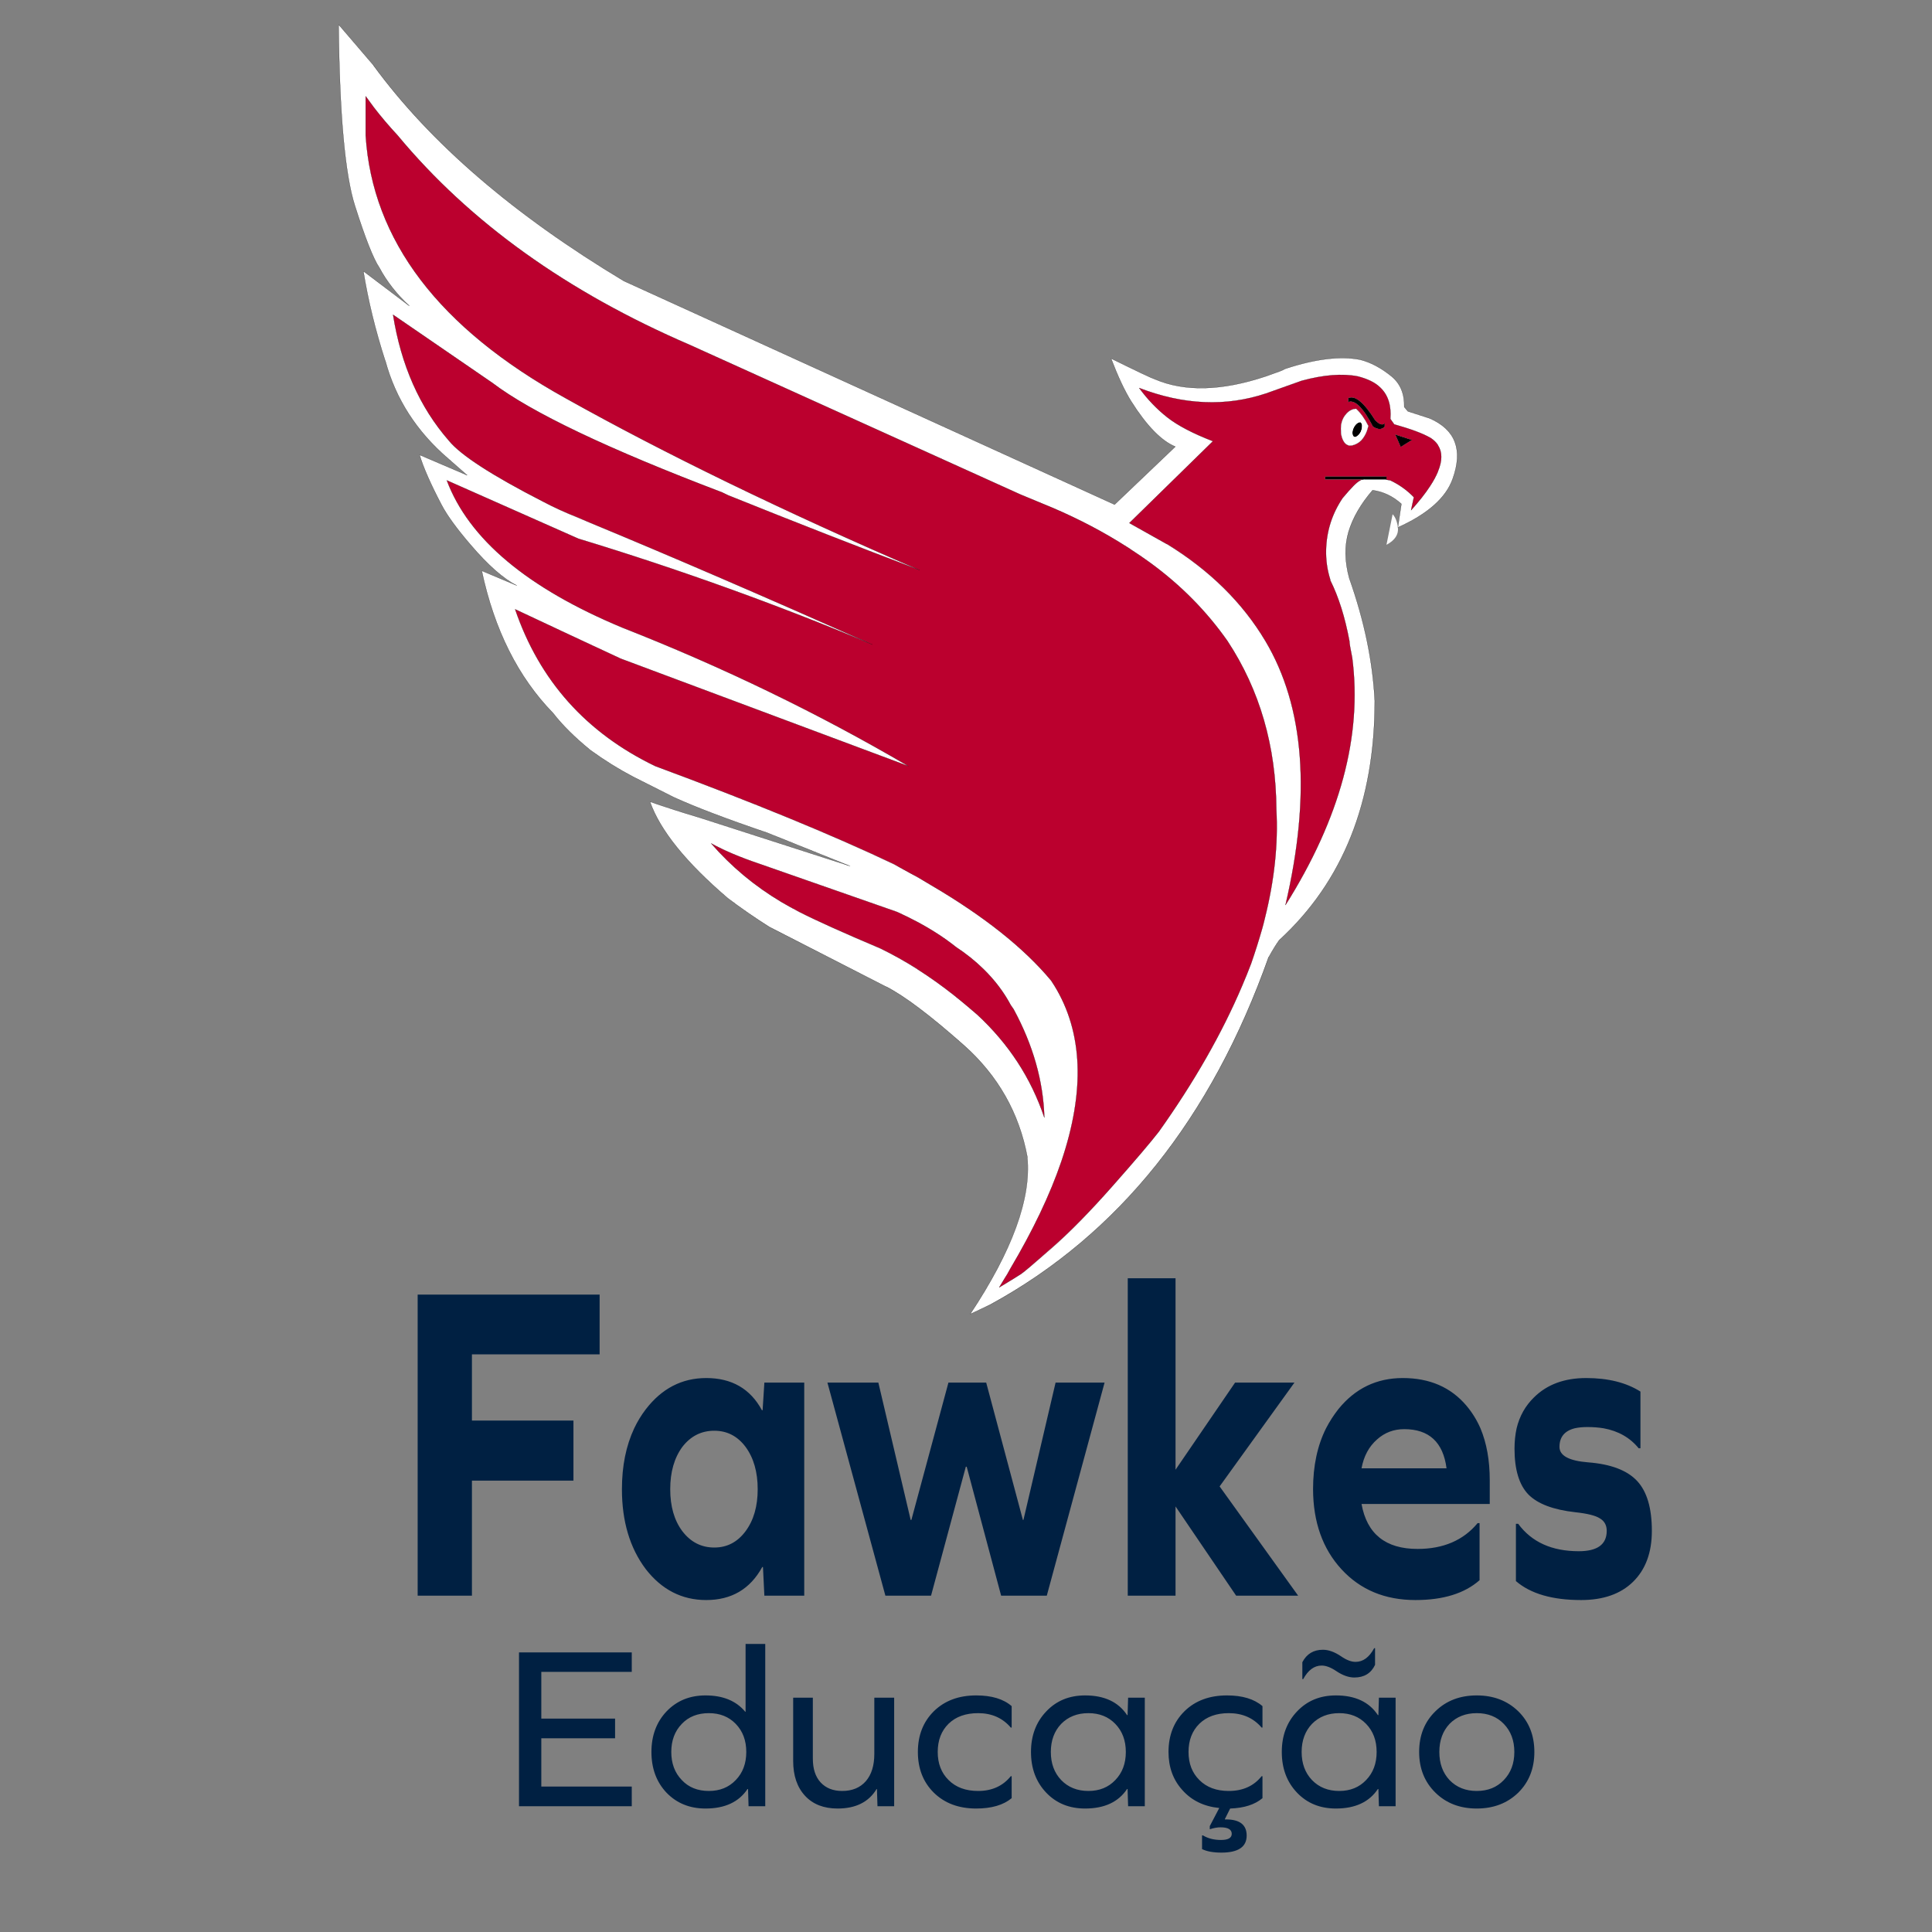 <svg xmlns="http://www.w3.org/2000/svg" xmlns:xlink="http://www.w3.org/1999/xlink" preserveAspectRatio="none" x="0px" y="0px" width="550px" height="550px" viewBox="0 0 550 550"><rect x="0" y="0" width="550" height="550" fill="#808080" stroke="none"/><defs></defs><g id="Layer_2"><g><g><g><path fill="#002042" stroke="none" d=" M 380.3 482.65 Q 373.55 482.65 369.25 487.2 364.9 491.75 364.9 498.75 364.9 505.8 369.25 510.35 373.55 514.85 380.3 514.85 388.55 514.85 392.25 509.3 L 392.4 509.3 392.55 514.2 397.3 514.2 397.3 483.3 392.55 483.3 392.4 488.25 392.25 488.25 Q 388.55 482.65 380.3 482.65 M 373.5 490.75 Q 376.5 487.7 381.25 487.7 385.95 487.7 388.9 490.75 391.9 493.85 391.9 498.75 391.9 503.65 388.9 506.75 385.95 509.85 381.25 509.85 376.5 509.85 373.5 506.75 370.55 503.65 370.55 498.75 370.55 493.85 373.5 490.75 M 391.45 469.2 L 391.2 469.2 Q 389.1 473.1 385.9 473.1 384.05 473.1 381.75 471.5 379 469.65 376.6 469.65 372.6 469.65 370.75 473.2 L 370.75 478 371 478 Q 373.1 474.15 376.25 474.15 378.1 474.15 380.45 475.75 383.15 477.55 385.55 477.55 389.75 477.55 391.45 473.95 L 391.45 469.2 M 341.45 490.7 Q 344.55 487.7 349.8 487.7 355.65 487.7 359.15 491.8 L 359.4 491.8 359.4 485.7 Q 355.85 482.65 349.3 482.65 341.8 482.65 337.2 487.15 332.65 491.65 332.65 498.75 332.65 505.25 336.6 509.6 340.55 514.05 347.1 514.7 L 344.4 519.85 344.4 520.75 Q 346.1 520.2 347.45 520.2 350.65 520.2 350.65 522.05 350.65 523.8 347.6 523.8 344.6 523.8 342.45 522.5 L 342.2 522.5 342.2 526.4 Q 344.25 527.4 347.7 527.4 354.9 527.4 354.9 522.55 354.9 517.95 349 517.95 L 348.7 517.95 348.7 517.85 350.2 514.85 Q 356.15 514.65 359.4 511.9 L 359.4 505.65 359.15 505.65 Q 355.8 509.85 349.8 509.85 344.55 509.85 341.45 506.75 338.35 503.7 338.35 498.75 338.35 493.75 341.45 490.7 M 432.2 487.15 Q 427.55 482.65 420.4 482.65 413.25 482.65 408.65 487.15 404 491.65 404 498.75 404 505.8 408.65 510.35 413.25 514.85 420.4 514.85 427.55 514.85 432.2 510.35 436.8 505.8 436.8 498.75 436.8 491.65 432.2 487.15 M 412.65 490.75 Q 415.65 487.7 420.4 487.7 425.15 487.7 428.1 490.75 431.1 493.85 431.1 498.75 431.1 503.65 428.1 506.75 425.15 509.85 420.4 509.85 415.65 509.85 412.65 506.75 409.75 503.65 409.75 498.75 409.75 493.85 412.65 490.75 M 421.2 433.6 L 420.65 433.6 Q 414.55 440.95 403.55 440.95 389.9 440.95 387.6 428.15 L 424.1 428.15 424.1 421.35 Q 424.1 412.9 421.45 406.6 419.9 403.05 417.45 400.15 410.8 392.3 399.35 392.3 388.2 392.3 381.05 401.1 379 403.7 377.5 406.6 373.8 414 373.8 423.95 373.85 438 381.9 446.75 389.95 455.5 402.95 455.5 414.8 455.5 421.2 449.85 L 421.2 433.6 M 392.05 409.75 Q 395.3 406.85 399.75 406.85 410.35 406.85 411.8 418 L 387.6 418 Q 388.55 412.8 392.05 409.75 M 467 412.3 L 467 396.15 Q 460.9 392.3 451.55 392.3 442.25 392.3 436.7 397.8 433 401.4 431.75 406.6 431.15 409.35 431.15 412.4 431.15 421.35 435.1 425.45 439.05 429.45 448.45 430.5 453.6 431.05 455.45 432.25 457.4 433.4 457.4 435.8 457.4 441.6 449.45 441.6 437.95 441.6 432.2 433.8 L 431.55 433.8 431.55 450.1 Q 437.8 455.5 450.1 455.5 459.55 455.5 464.85 450.35 470.25 445.1 470.25 435.8 470.25 426.15 466.1 421.65 461.85 417.05 452.1 416.3 443.95 415.65 443.95 411.9 443.95 407.7 448.3 406.6 449.85 406.25 451.9 406.25 454.35 406.25 456.5 406.6 462.8 407.75 466.5 412.3 L 467 412.3 M 200.85 482.65 Q 194.1 482.65 189.75 487.2 185.45 491.75 185.45 498.75 185.45 505.8 189.75 510.35 194.1 514.85 200.85 514.85 209.1 514.85 212.8 509.3 L 212.95 509.3 213.1 514.2 217.85 514.2 217.85 468 212.25 468 212.25 487.3 212.15 487.3 Q 208.3 482.65 200.85 482.65 M 194.1 490.75 Q 197 487.7 201.8 487.7 206.5 487.7 209.45 490.75 212.45 493.85 212.45 498.75 212.45 503.65 209.45 506.75 206.5 509.85 201.8 509.85 197 509.85 194.1 506.75 191.1 503.65 191.1 498.75 191.1 493.85 194.1 490.75 M 175.1 494.85 L 175.1 489.25 154.1 489.25 154.1 475.95 179.85 475.95 179.85 470.4 147.75 470.4 147.75 514.2 179.85 514.2 179.85 508.6 154.1 508.6 154.1 494.85 175.1 494.85 M 321.15 483.3 L 321 488.25 320.85 488.25 Q 317.15 482.65 308.9 482.65 302.15 482.65 297.85 487.2 293.5 491.75 293.5 498.75 293.5 505.8 297.85 510.35 302.15 514.85 308.9 514.85 317.15 514.85 320.85 509.3 L 321 509.3 321.15 514.2 325.9 514.2 325.9 483.3 321.15 483.3 M 309.85 487.7 Q 314.55 487.7 317.5 490.75 320.5 493.85 320.5 498.75 320.5 503.65 317.5 506.75 314.55 509.85 309.85 509.85 305.1 509.85 302.1 506.75 299.15 503.65 299.15 498.75 299.15 493.85 302.1 490.75 305.1 487.7 309.85 487.7 M 270.05 490.7 Q 273.15 487.7 278.45 487.7 284.25 487.7 287.75 491.8 L 288 491.8 288 485.7 Q 284.5 482.65 277.9 482.65 270.45 482.65 265.85 487.15 261.3 491.65 261.3 498.75 261.3 505.85 265.85 510.35 270.45 514.85 277.9 514.85 284.45 514.85 288 511.9 L 288 505.65 287.75 505.65 Q 284.35 509.85 278.45 509.85 273.15 509.85 270.05 506.75 266.95 503.7 266.95 498.75 266.95 493.75 270.05 490.7 M 254.55 483.3 L 248.9 483.3 248.9 499.3 Q 248.9 504.25 246.5 507.05 244.05 509.85 239.75 509.85 235.85 509.85 233.6 507.4 231.4 505 231.4 500.65 L 231.4 483.3 225.8 483.3 225.8 501.3 Q 225.8 507.6 229.2 511.25 232.55 514.85 238.45 514.85 246.2 514.85 249.55 509.3 L 249.65 509.3 249.8 514.2 254.55 514.2 254.55 483.3 M 280.75 393.6 L 270 393.6 259.45 432.7 259.25 432.7 250.05 393.6 235.55 393.6 252.05 454.25 265.05 454.25 274.95 417.55 275.2 417.55 285 454.25 298 454.25 314.45 393.6 300.5 393.6 291.35 432.7 291.2 432.7 280.75 393.6 M 228.95 393.6 L 217.6 393.6 217.1 401.45 216.9 401.45 Q 211.95 392.3 201.05 392.3 190.65 392.3 183.8 401.25 181.9 403.75 180.55 406.6 177.05 414.05 177.05 423.95 177.05 437.65 183.8 446.65 190.65 455.5 201.05 455.5 211.85 455.5 217 446.1 L 217.2 446.1 217.6 454.25 228.95 454.25 228.95 393.6 M 212.25 435.9 Q 208.8 440.55 203.35 440.55 197.8 440.55 194.25 435.9 190.8 431.3 190.8 423.95 190.8 416.6 194.25 411.9 197.8 407.3 203.35 407.3 208.8 407.3 212.25 411.9 215.7 416.6 215.7 423.95 215.7 431.25 212.25 435.9 M 170.7 385.55 L 170.7 368.55 118.9 368.55 118.9 454.25 134.35 454.25 134.35 421.5 163.25 421.5 163.25 404.4 134.35 404.4 134.35 385.55 170.7 385.55 M 368.5 393.6 L 351.6 393.6 334.65 418.4 334.65 363.9 321.05 363.9 321.05 454.25 334.65 454.25 334.65 428.85 351.9 454.25 369.55 454.25 347.2 423.15 368.5 393.6 Z"></path></g></g></g></g><g id="Layer_1"><g><g><g><path fill="#FFFFFF" stroke="none" d=" M 400.8 117.1 L 399.75 115.85 Q 399.9 110.3 396.2 107.2 391.75 103.55 387.2 102.4 378.75 100.75 365.85 105 364.85 105.55 364.35 105.7 L 360.3 107.15 Q 341.5 113.4 328.75 107.95 327.235 107.461 316.3 102.05 319.24 109.751 322 114.2 328.627 124.698 334.6 127.15 L 317.3 143.65 177.6 80 Q 130.512 51.728 106.25 18.55 106.257 18.525 106.25 18.5 L 96.4 7 Q 96.788 45.228 101.05 58.6 105.456 72.448 108 76.2 111.15 82.1 116.55 87.1 L 103.45 77.2 Q 105.45 89.6 109.65 102.65 109.65 102.7 109.7 102.7 114.1 119 127.65 130.6 L 133 135.3 119.45 129.5 Q 121.05 134.85 125.75 143.8 128.1 148.25 133.9 155 141.4 163.8 147.15 166.7 L 137.15 162.5 Q 142.5 187.65 157.45 203 161.45 208.15 168.15 213.6 174.1 217.9 180.2 221.1 L 191.7 226.9 Q 200.85 231.1 218.5 237.1 L 242 246.55 198.8 232.65 Q 198.65 232.6 198.6 232.6 192.35 230.75 185.05 228.25 189.35 240.45 207.2 255.7 212.844 259.976 219 263.85 L 252.25 280.9 252.25 280.85 Q 260.021 284.822 274.3 297.45 288.993 310.498 292.5 329.5 L 292.45 329.5 Q 294.162 347.041 276.2 374.1 279.195 372.713 281.95 371.35 336.679 341.462 361.15 272.4 L 361.2 272.45 Q 362.794 269.524 364.15 267.65 391.393 242.662 391.35 199.5 390.493 182.621 384.1 164.6 382.12 157.346 383.9 151.35 385.73 145.354 390.75 139.55 395.316 140.17 398.95 143.45 L 397.95 150.15 Q 410.7 144.394 413.55 136.3 418 123.9 407 119.1 L 400.8 117.1 M 394.7 155.1 Q 398.324 153.144 397.95 150.15 397.634 147.639 396.45 146.4 L 394.7 155.1 Z"></path></g></g><g><path stroke="#000000" stroke-width="0.05" stroke-linejoin="round" stroke-linecap="round" fill="none" d=" M 397.95 150.15 L 398.95 143.45 Q 395.316 140.17 390.75 139.55 385.73 145.354 383.925 151.35 382.12 157.346 384.1 164.6 390.493 182.621 391.375 199.5 391.393 242.662 364.15 267.65 362.794 269.524 361.2 272.45 L 361.175 272.425 Q 336.679 341.462 281.95 371.375 279.195 372.713 276.2 374.1 294.162 347.041 292.475 329.5 L 292.5 329.5 Q 288.993 310.498 274.3 297.475 260.021 284.822 252.25 280.875 L 252.25 280.9 219 263.875 Q 212.844 259.976 207.2 255.7 189.35 240.45 185.05 228.25 192.35 230.75 198.6 232.6 198.65 232.6 198.8 232.65 L 242 246.55 218.5 237.1 Q 200.85 231.1 191.7 226.9 L 180.2 221.1 Q 174.1 217.9 168.15 213.6 161.45 208.15 157.45 203 142.5 187.65 137.15 162.5 L 147.15 166.7 Q 141.4 163.8 133.9 155 128.1 148.25 125.75 143.8 121.05 134.85 119.45 129.5 L 133 135.3 127.65 130.6 Q 114.1 119 109.7 102.7 109.65 102.7 109.65 102.65 105.45 89.6 103.45 77.2 L 116.55 87.1 Q 111.15 82.1 108 76.2 105.456 72.448 101.05 58.6 96.788 45.228 96.4 7 L 106.25 18.5 Q 106.257 18.525 106.275 18.55 130.512 51.728 177.6 80 L 317.3 143.65 334.6 127.15 Q 328.627 124.698 322 114.2 319.24 109.751 316.3 102.05 327.235 107.461 328.75 107.95 341.5 113.4 360.3 107.15 L 364.35 105.7 Q 364.85 105.55 365.85 105 378.75 100.75 387.2 102.4 391.75 103.55 396.2 107.2 399.9 110.3 399.75 115.85 L 400.8 117.1 407 119.1 Q 418 123.9 413.55 136.3 410.7 144.394 397.95 150.15 Z"></path></g></g></g><g id="Layer_3"><g><g><g><path fill="#000000" stroke="none" d=" M 377.25 135.65 L 377.25 136.5 386.7 136.5 Q 387.45 136.45 388.7 136.5 L 394.6 136.5 394.7 136.5 394.7 135.65 377.25 135.65 M 398.75 127.25 L 401.95 125.25 397.2 123.7 398.75 127.25 M 390.85 121.45 Q 393 122.8 394.2 121.45 L 394.2 120.5 Q 393.3 121.45 391.5 119.65 386.65 111.95 383.8 113.35 L 383.8 114.45 Q 386.65 113.35 390.85 121.45 M 387.4 120.25 Q 387.25 120.15 387.1 120.2 386.8 120.2 386.45 120.45 385.9 120.8 385.45 121.6 385 122.45 385 123.2 385 124 385.4 124.3 385.8 124.6 386.35 124.15 386.9 123.8 387.35 123 387.75 122.15 387.75 121.4 387.8 120.7 387.5 120.4 387.45 120.35 387.4 120.25 Z"></path><path fill="#BB002E" stroke="none" d=" M 392.95 110.35 Q 390.85 108.25 386.55 107.15 379.95 105.85 370.55 108.4 L 360.45 112 Q 343.25 117.75 324.3 110.45 327.85 115.3 332.3 118.8 336.75 122.3 345.3 125.6 L 321.5 148.9 332.2 154.9 332.2 154.85 Q 350.463 166.072 360.25 182.5 376.95 210.6 365.95 257.65 389.25 220.6 384.95 187.3 384.15 183.35 384.15 182.5 382.25 172.3 378.7 165.2 L 378.7 165 Q 377.4 160.95 377.5 156.55 377.7 148.5 382.2 141.8 385.95 137.3 387.2 136.8 387.3 136.7 387.55 136.6 387.8 136.55 388.2 136.5 L 386.7 136.5 377.25 136.5 377.25 135.65 394.7 135.65 394.7 136.5 394.6 136.5 394.6 136.55 395.8 136.75 Q 399.6 138.55 402.5 141.55 L 401.7 145.25 Q 405.05 141.55 407.1 138.4 408.55 136.2 409.35 134.25 L 409.35 134.2 Q 411.25 129.65 409.35 126.75 L 409.35 126.7 Q 408.6 125.55 407.3 124.7 407.2 124.6 407.1 124.6 404.15 122.85 396.9 120.8 L 395.8 119.25 Q 396.25 113.5 392.95 110.35 M 389.5 121.15 Q 389.65 121.15 389.15 122.65 388.6 124.15 387.6 125.3 386.55 126.4 385 126.8 L 384.05 126.85 Q 383.1 126.6 382.6 125.8 381.65 124.35 381.7 122 381.75 119.6 383.05 118.05 384.3 116.45 386.05 116.35 388 118.15 389.5 121.15 M 394.2 121.45 Q 393 122.8 390.85 121.45 386.65 113.35 383.8 114.45 L 383.8 113.35 Q 386.65 111.95 391.5 119.65 393.3 121.45 394.2 120.5 L 394.2 121.45 M 401.95 125.25 L 398.75 127.25 397.2 123.7 401.95 125.25 M 349.45 182.5 Q 340.55 169.8 327.5 160.25 324.737 158.233 321.8 156.35 L 321.85 156.35 320.9 155.75 Q 311.105 149.476 299.75 144.6 L 290.45 140.75 196.4 98.2 Q 143.95 75.6 113.2 38.55 109.4 34.45 106.45 30.6 L 104.1 27.4 104.1 38.55 Q 106.95 83.4 161 113.35 203.45 137.1 261.8 162.3 236.115 152.605 207.3 141 L 205.55 140.15 Q 156.82 121.637 140.1 108.95 L 111.9 89.6 Q 115.333 111.172 127.75 125.4 132.779 131.614 154.6 142.8 159.036 145.155 164.35 147.25 L 167.85 148.75 Q 202.819 163.223 248.35 183.5 207.75 166.45 164.65 153.35 L 127.2 136.75 Q 136.6 161.8 177.25 178.7 220.15 195.55 258.6 218.1 L 176.7 187.5 Q 160.25 179.85 146.65 173.45 157.05 203.9 186.55 218.1 228.377 233.582 254.5 246 255.189 246.424 259.25 248.65 260.16 249.132 261.05 249.6 263.017 250.736 265 251.95 287.585 265.19 299.15 279.05 L 299.2 279.1 Q 299.252 279.178 299.3 279.25 299.762 279.946 300.2 280.65 312.35 300.5 302.15 330.65 297.35 344.75 287.6 361.2 287.2 361.9 286.8 362.65 286.35 363.35 285.9 364.1 285.15 365.3 284.45 366.5 286.45 365.3 288.4 364.1 289.55 363.35 290.7 362.65 291.853 361.902 299.4 355.25 306.99 348.644 316.7 337.65 326.413 326.658 329.9 322.15 344.95 301 353.6 280.65 354.95 277.5 356.15 274.35 357.9 269.3 359.3 264.4 359.7 263 360.05 261.5 364.15 245.15 363.35 230.5 363.2 203.4 349.45 182.5 M 261.05 262.4 Q 258.376 260.971 255.45 259.65 255.231 259.556 255.05 259.5 L 216 245.85 Q 208 243.15 202.45 240.1 211 249.95 222.4 256.75 224.95 258.25 227.65 259.65 234.707 263.253 250.65 270 255.885 272.553 261.05 275.8 261.1 275.868 261.15 275.9 266.35 279.2 271.55 283.3 L 271.6 283.3 271.6 283.35 Q 273.579 284.915 275.5 286.55 276.869 287.683 278.2 288.85 291.65 301.3 297.3 318.15 296.85 302.6 288.55 287.3 L 287.75 286.15 Q 284.8 280.6 280 275.9 276.55 272.5 272.15 269.6 267.286 265.716 261.05 262.4 Z"></path><path fill="#FFFFFF" stroke="none" d=" M 389.15 122.65 Q 389.65 121.15 389.5 121.15 388 118.15 386.05 116.35 384.3 116.45 383.05 118.05 381.75 119.6 381.7 122 381.65 124.35 382.6 125.8 383.1 126.6 384.05 126.85 L 385 126.8 Q 386.55 126.4 387.6 125.3 388.6 124.15 389.15 122.65 M 387.1 120.2 Q 387.25 120.15 387.4 120.25 387.45 120.35 387.5 120.4 387.8 120.7 387.75 121.4 387.75 122.15 387.35 123 386.9 123.8 386.35 124.15 385.8 124.6 385.4 124.3 385 124 385 123.2 385 122.45 385.45 121.6 385.9 120.8 386.45 120.45 386.8 120.2 387.1 120.2 Z"></path></g></g><g><path stroke="#000000" stroke-width="0.05" stroke-linejoin="round" stroke-linecap="round" fill="none" d=" M 394.6 136.5 L 394.6 136.55 395.8 136.75 Q 399.6 138.55 402.5 141.55 L 401.7 145.25 Q 405.05 141.55 407.1 138.4 408.55 136.2 409.35 134.25 L 409.35 134.2 Q 411.25 129.65 409.35 126.75 L 409.35 126.7 Q 408.6 125.55 407.3 124.7 407.2 124.6 407.1 124.6 404.15 122.85 396.9 120.8 L 395.8 119.25 Q 396.25 113.5 392.95 110.35 390.85 108.25 386.55 107.15 379.95 105.85 370.55 108.4 L 360.45 112 Q 343.25 117.75 324.3 110.45 327.85 115.3 332.3 118.8 336.75 122.3 345.3 125.6 L 321.5 148.9 332.2 154.9 332.2 154.875 Q 350.463 166.072 360.25 182.5 376.95 210.6 365.95 257.65 389.25 220.6 384.95 187.3 384.15 183.35 384.15 182.5 382.25 172.3 378.7 165.2 L 378.7 165 Q 377.4 160.95 377.5 156.55 377.7 148.5 382.2 141.8 385.95 137.3 387.2 136.8 387.3 136.7 387.55 136.6 387.8 136.55 388.2 136.5 L 386.7 136.5 377.25 136.5 377.25 135.65 394.7 135.65 394.7 136.5 394.6 136.5 Z M 389.5 121.15 Q 388 118.15 386.05 116.35 384.3 116.45 383.05 118.05 381.75 119.6 381.7 122 381.65 124.35 382.6 125.8 383.1 126.6 384.05 126.85 L 385 126.8 Q 386.55 126.4 387.6 125.3 388.6 124.15 389.15 122.65 389.65 121.15 389.5 121.15 Z M 383.8 113.35 L 383.8 114.45 Q 386.65 113.35 390.85 121.45 393 122.8 394.2 121.45 L 394.2 120.5 Q 393.3 121.45 391.5 119.65 386.65 111.95 383.8 113.35 Z M 397.2 123.7 L 398.75 127.25 401.95 125.25 397.2 123.7 Z M 164.65 153.35 L 127.2 136.75 Q 136.6 161.8 177.25 178.7 220.15 195.55 258.6 218.1 L 176.7 187.5 Q 160.25 179.85 146.65 173.45 157.05 203.9 186.55 218.1 228.377 233.582 254.5 246.025 255.189 246.424 259.275 248.65 260.16 249.132 261.05 249.625 263.017 250.736 265 251.95 287.585 265.19 299.175 279.075 L 299.2 279.1 Q 299.252 279.178 299.3 279.25 299.762 279.946 300.2 280.65 312.35 300.5 302.15 330.65 297.35 344.75 287.6 361.2 287.2 361.9 286.8 362.65 286.35 363.35 285.9 364.1 285.15 365.3 284.45 366.5 286.45 365.3 288.4 364.1 289.55 363.35 290.7 362.65 291.853 361.902 299.425 355.275 306.99 348.644 316.7 337.65 326.413 326.658 329.9 322.15 344.95 301 353.6 280.65 354.95 277.5 356.15 274.35 357.9 269.3 359.3 264.4 359.7 263 360.05 261.5 364.15 245.15 363.35 230.5 363.2 203.4 349.45 182.5 340.55 169.8 327.5 160.25 324.737 158.233 321.825 156.35 L 321.85 156.35 320.9 155.75 Q 311.105 149.476 299.75 144.625 L 290.45 140.75 196.4 98.2 Q 143.95 75.6 113.2 38.55 109.4 34.45 106.45 30.6 L 104.1 27.4 104.1 38.55 Q 106.95 83.4 161 113.35 203.45 137.1 261.8 162.3 236.115 152.605 207.3 141 L 205.55 140.175 Q 156.82 121.637 140.125 108.975 L 111.9 89.6 Q 115.333 111.172 127.775 125.425 132.779 131.614 154.625 142.8 159.036 145.155 164.35 147.275 L 167.85 148.75 Q 202.819 163.223 248.35 183.5 207.75 166.45 164.65 153.35 Z M 288.55 287.3 L 287.75 286.15 Q 284.8 280.6 280 275.9 276.55 272.5 272.15 269.6 267.286 265.716 261.05 262.4 258.376 260.971 255.45 259.65 255.231 259.556 255.075 259.5 L 216 245.85 Q 208 243.15 202.45 240.1 211 249.95 222.4 256.75 224.95 258.25 227.65 259.65 234.707 263.253 250.675 270.025 255.885 272.553 261.05 275.825 261.1 275.868 261.15 275.9 266.35 279.2 271.55 283.3 L 271.6 283.3 271.6 283.35 Q 273.579 284.915 275.525 286.55 276.869 287.683 278.2 288.85 291.65 301.3 297.3 318.15 296.85 302.6 288.55 287.3 Z"></path></g></g></g><g id="Layer_6"></g></svg>